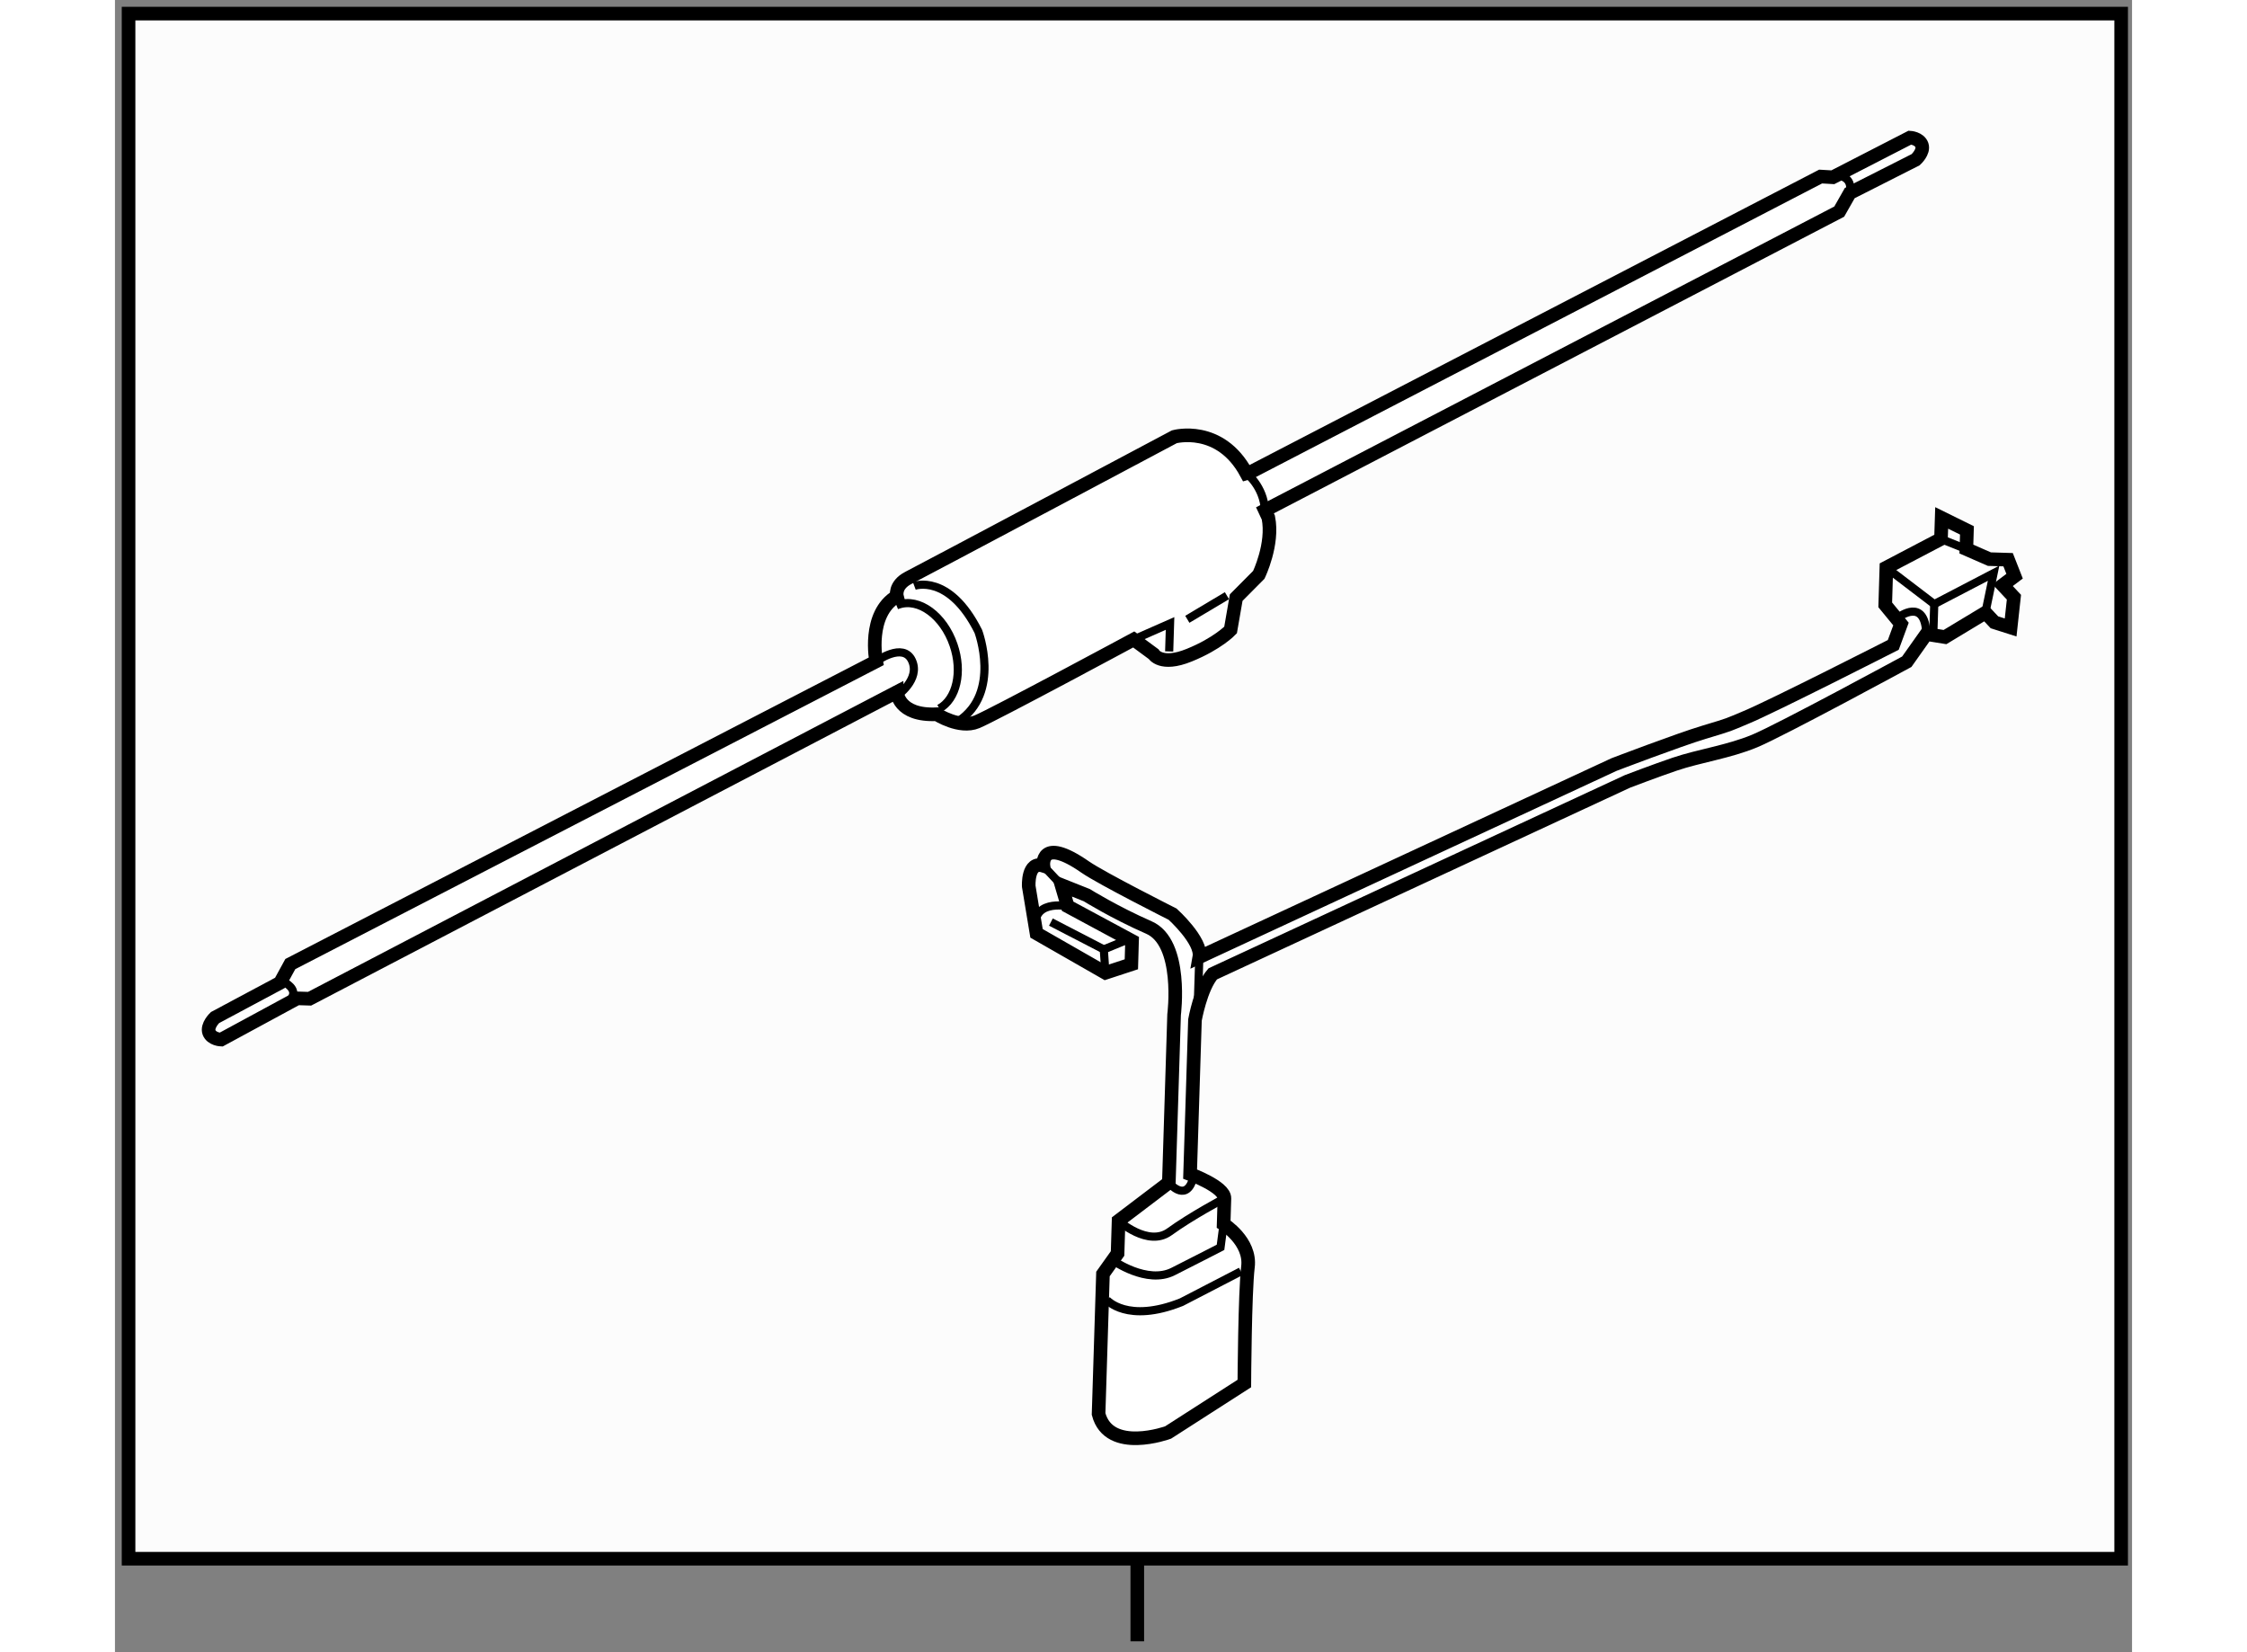 <?xml version="1.0" encoding="utf-8"?>
<!-- Generator: Adobe Illustrator 15.1.0, SVG Export Plug-In . SVG Version: 6.00 Build 0)  -->
<!DOCTYPE svg PUBLIC "-//W3C//DTD SVG 1.1//EN" "http://www.w3.org/Graphics/SVG/1.1/DTD/svg11.dtd">
<svg version="1.1" xmlns="http://www.w3.org/2000/svg" xmlns:xlink="http://www.w3.org/1999/xlink" x="0px" y="0px" width="244.8px"
	 height="180px" viewBox="161.319 107.996 74.15 60.737" enable-background="new 0 0 244.8 180" xml:space="preserve">
	
<rect x="161.319" y="107.996" width="74.15" height="60.737" fill="#808080" stroke="none"/>
	
<g><rect x="161.819" y="108.496" fill="#FCFCFC" stroke="#000000" stroke-width="0.5" width="73.25" height="56.8"></rect><line fill="#FCFCFC" stroke="#000000" stroke-width="0.5" x1="198.901" y1="165.342" x2="198.901" y2="168.333"></line></g><g><path fill="#FFFFFF" stroke="#000000" stroke-width="0.5" d="M203.594,126.756l21.111-10.981l0.388-0.682l2.421-1.226
			c0,0,0.315-0.283,0.229-0.538c-0.09-0.256-0.439-0.274-0.439-0.274l-2.834,1.457l-0.449-0.026l-20.936,10.856l-0.173,0.052
			c-0.974-1.805-2.649-1.342-2.649-1.342s-9.254,4.92-9.778,5.188c-0.524,0.271-0.421,0.674-0.421,0.674
			c-1.108,0.652-0.763,2.394-0.763,2.394l-21.536,11.128l-0.376,0.688l-2.392,1.279c0,0-0.309,0.291-0.219,0.544
			c0.094,0.254,0.443,0.266,0.443,0.266l2.8-1.517l0.453,0.014l21.592-11.277c0,0,0.032,0.887,1.462,0.819
			c0,0,0.844,0.544,1.482,0.276c0.637-0.266,5.76-3.025,5.76-3.025l0.728,0.537c0,0,0.271,0.466,1.314,0.04
			c1.042-0.422,1.518-0.924,1.518-0.924l0.207-1.192l0.83-0.836c0,0,0.548-1.127,0.352-2.104L203.594,126.756z"></path><path fill="none" stroke="#000000" stroke-width="0.3" d="M189.301,132.308c0,0,0.996-0.726,1.317-0.029
			c0.322,0.696-0.556,1.298-0.556,1.298"></path><path fill="none" stroke="#000000" stroke-width="0.3" d="M190.047,130.25c0.026-0.011,0.05-0.02,0.077-0.027
			c0.749-0.259,1.653,0.405,2.022,1.481c0.343,0.995,0.106,1.996-0.523,2.339"></path><path fill="none" stroke="#000000" stroke-width="0.3" d="M190.703,129.534c0,0,1.276-0.475,2.354,1.673
			c0,0,0.846,2.258-0.733,3.3"></path><polyline fill="none" stroke="#000000" stroke-width="0.3" points="198.771,131.503 200.105,130.915 200.073,131.943 		"></polyline><line fill="none" stroke="#000000" stroke-width="0.3" x1="200.74" y1="130.762" x2="202.197" y2="129.894"></line><path fill="none" stroke="#000000" stroke-width="0.3" d="M202.912,125.394c0,0,0.634,0.473,0.682,1.362"></path><path fill="none" stroke="#000000" stroke-width="0.3" d="M167.543,144.103c0,0,0.507,0.244,0.267,0.582"></path><path fill="none" stroke="#000000" stroke-width="0.3" d="M224.659,114.457c0,0,0.565,0.005,0.434,0.636"></path></g><g><path fill="#FFFFFF" stroke="#000000" stroke-width="0.5" d="M227.188,132.322c0,0-4.628,2.513-5.587,2.912
			c-0.955,0.399-2.047,0.549-2.945,0.854c-0.694,0.235-1.735,0.633-1.735,0.633l-15.246,7.075c-0.442,0.502-0.654,1.696-0.654,1.696
			l-0.179,5.664c0,0,1.275,0.467,1.262,0.895l-0.029,0.945c0,0,1.012,0.634,0.894,1.572c-0.114,0.938-0.133,4.288-0.133,4.288
			l-2.803,1.8c0,0-2.171,0.793-2.555-0.682l0.161-5.145l0.537-0.754l0.037-1.202l1.848-1.402l0.193-6.175
			c0,0,0.344-2.652-0.928-3.204c-1.271-0.558-2.28-1.188-2.28-1.188l-0.933-0.372l0.229,0.779l2.366,1.274l-0.025,0.859
			l-0.953,0.313l-2.533-1.45l-0.286-1.728c0,0-0.057-0.947,0.539-0.756c0,0-0.141-1.121,1.54,0.049c0.608,0.42,3.21,1.73,3.21,1.73
			s1.087,0.98,0.982,1.576l15.243-7.076c0,0,2.39-0.912,3.299-1.184c1.041-0.313,0.86-0.261,1.563-0.554
			c0.956-0.396,5.405-2.661,5.405-2.661l0.283-0.767l-0.579-0.705l0.042-1.371l2.008-1.053l0.025-0.772l0.929,0.458l-0.021,0.687
			l0.847,0.37l0.687,0.021l0.238,0.606l-0.438,0.33l0.414,0.443l-0.121,1.112l-0.596-0.19l-0.331-0.353l-1.486,0.896l-0.685-0.11
			L227.188,132.322z"></path><path fill="none" stroke="#000000" stroke-width="0.3" d="M198.212,152.874c0,0,1.088,0.978,1.877,0.401
			c0.794-0.577,2.014-1.225,2.014-1.225"></path><path fill="none" stroke="#000000" stroke-width="0.3" d="M197.999,154.327c0,0,1.258,0.898,2.218,0.412
			c0.959-0.485,1.744-0.89,1.744-0.89l0.112-0.854"></path><path fill="none" stroke="#000000" stroke-width="0.3" d="M197.777,155.779c0,0,0.749,0.883,2.746,0.086l2.184-1.131"></path><polyline fill="none" stroke="#000000" stroke-width="0.3" points="198.452,142.577 197.67,142.898 197.729,143.758 		"></polyline><line fill="none" stroke="#000000" stroke-width="0.3" x1="195.725" y1="141.892" x2="197.67" y2="142.898"></line><path fill="none" stroke="#000000" stroke-width="0.3" d="M196.341,141.312c0,0-1.446-0.302-1.146,0.996"></path><path fill="none" stroke="#000000" stroke-width="0.3" d="M200.06,151.472c0,0,0.579,0.708,0.863-0.061"></path><polyline fill="none" stroke="#000000" stroke-width="0.3" points="230.077,130.522 230.38,129.068 228.198,130.205 
			226.438,128.862 		"></polyline><line fill="none" stroke="#000000" stroke-width="0.3" x1="228.445" y1="127.81" x2="229.378" y2="128.182"></line><path fill="none" stroke="#000000" stroke-width="0.3" d="M226.895,130.68c0,0,0.97-0.742,1.012,0.629"></path><line fill="none" stroke="#000000" stroke-width="0.3" x1="195.448" y1="139.824" x2="196.112" y2="140.532"></line><line fill="none" stroke="#000000" stroke-width="0.3" x1="201.181" y1="143.18" x2="201.129" y2="144.812"></line><line fill="none" stroke="#000000" stroke-width="0.3" x1="228.198" y1="130.205" x2="228.168" y2="131.149"></line></g>


</svg>